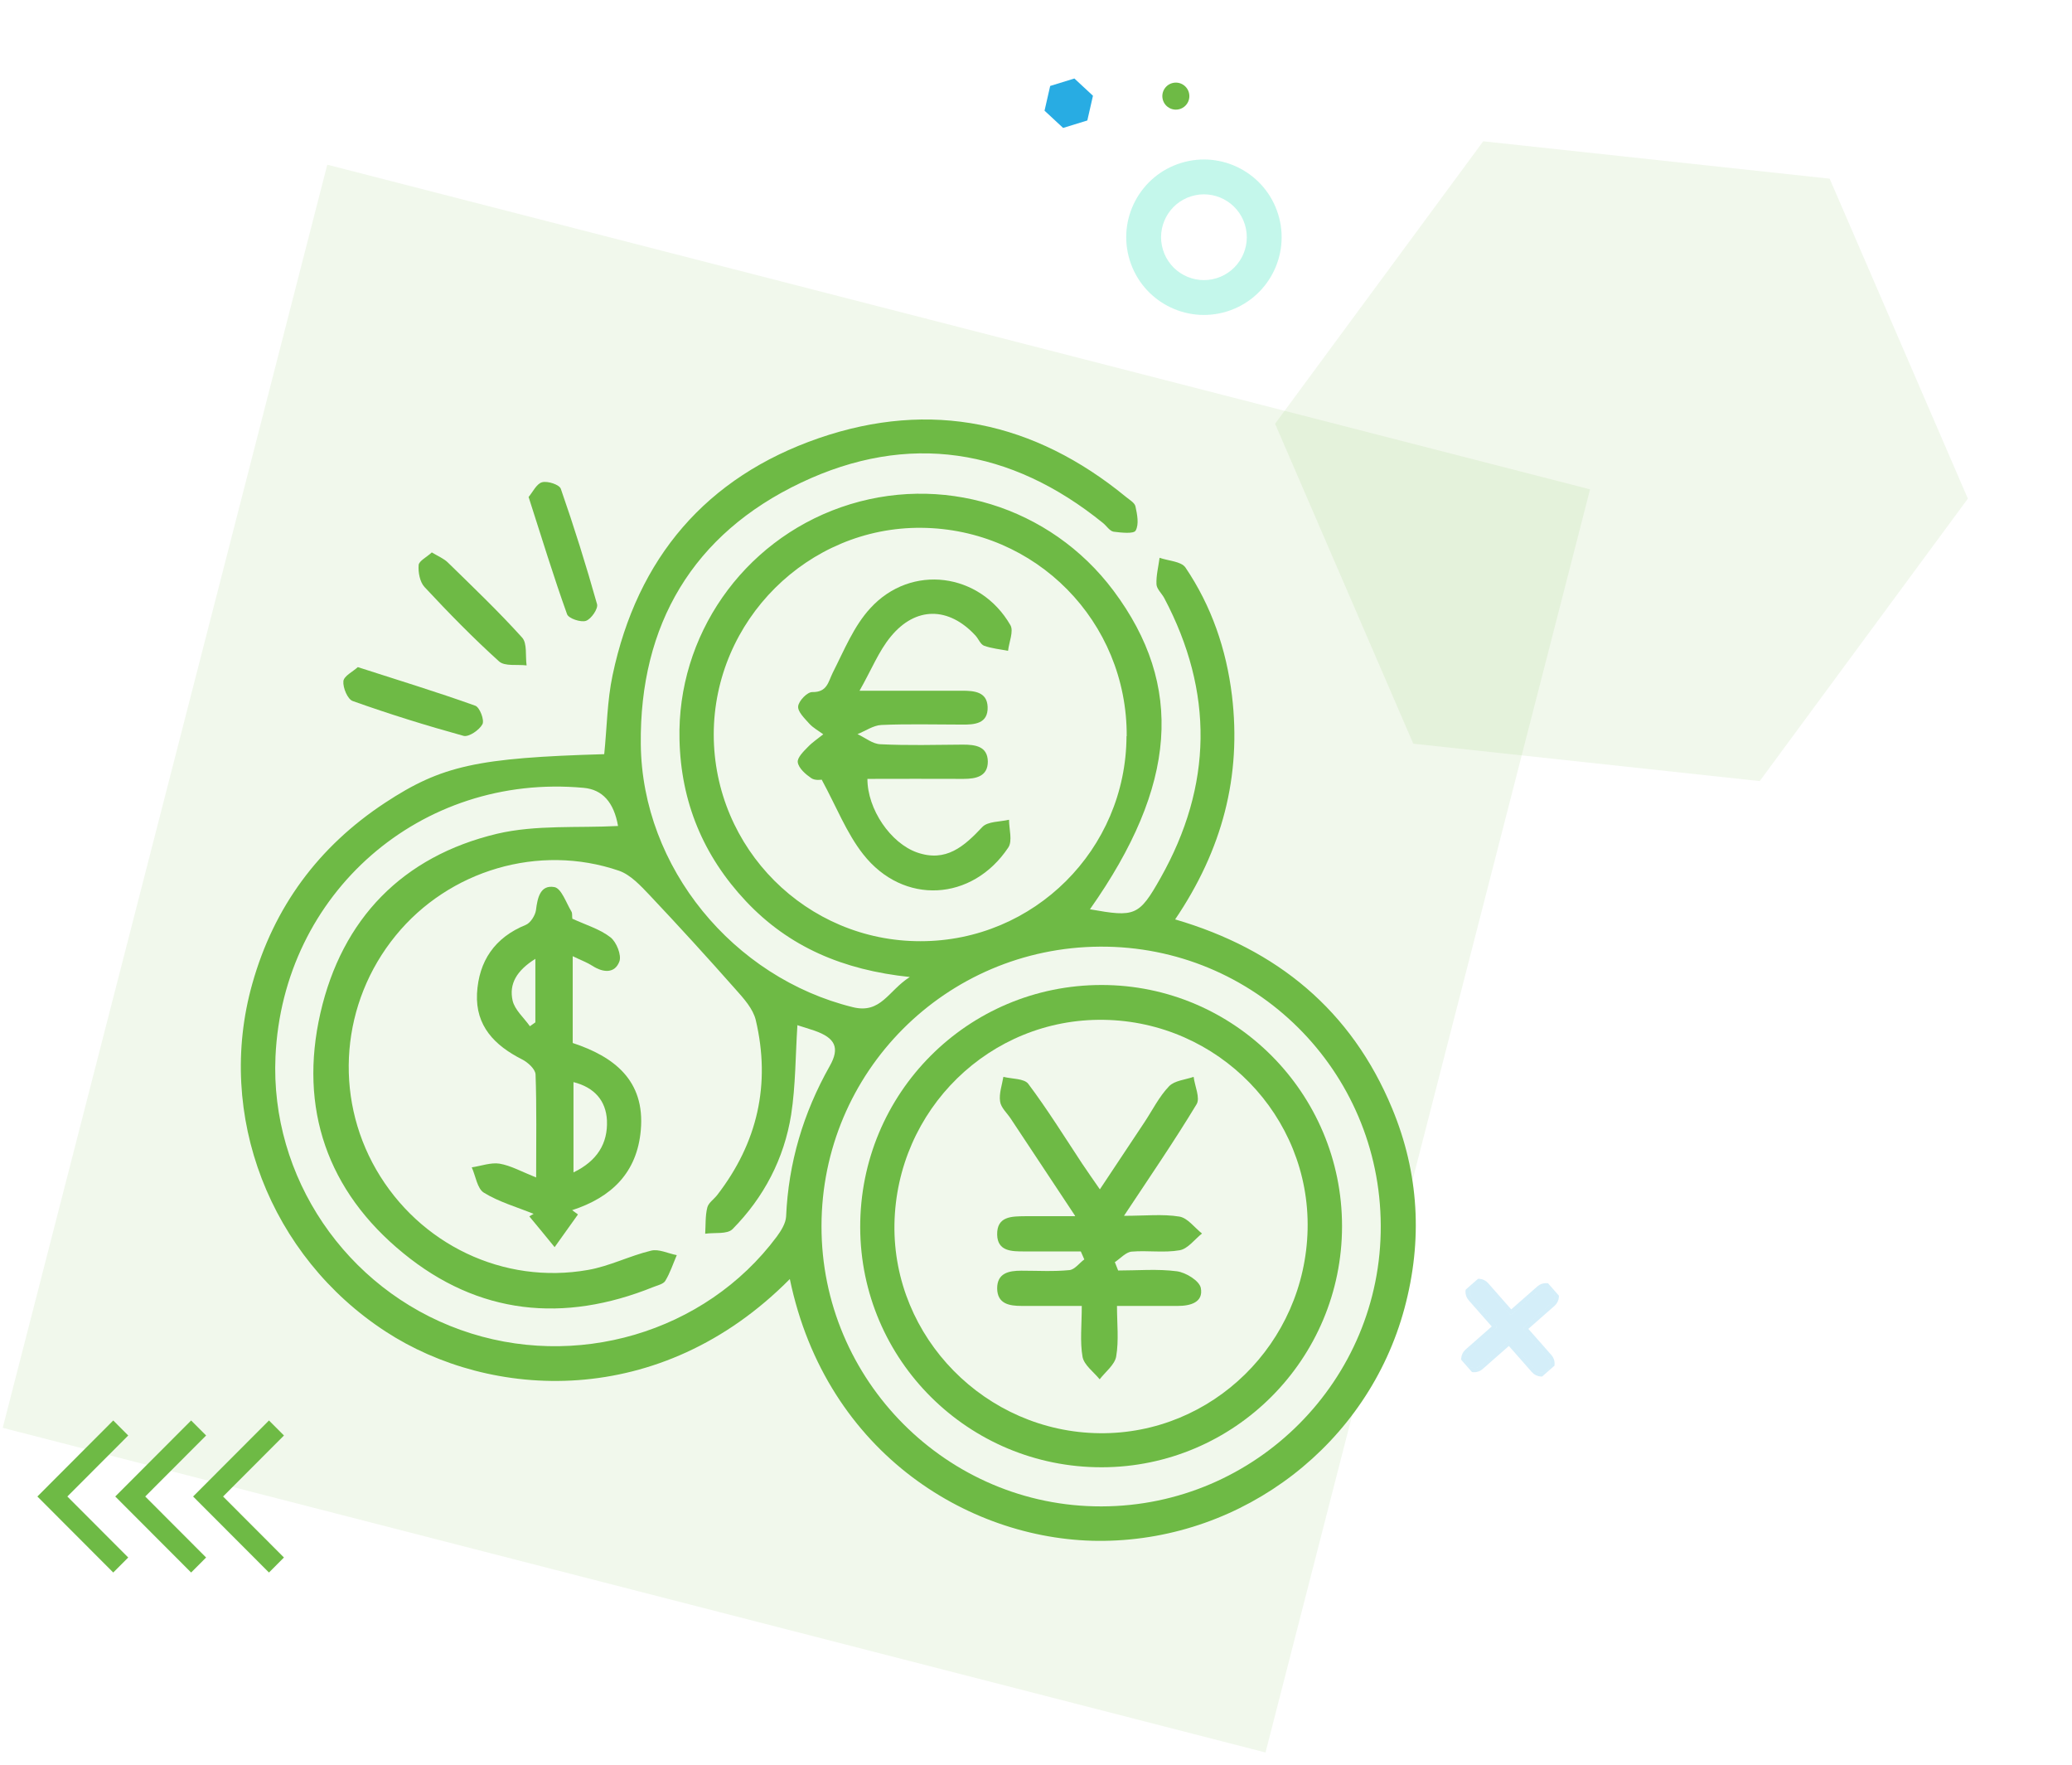 <svg xmlns="http://www.w3.org/2000/svg" width="499" height="425" viewBox="0 0 499 425" fill="none"><rect x="78.818" y="39.654" width="314" height="314" transform="rotate(14.414 78.818 39.654)" fill="#6EBA45" fill-opacity="0.1"></rect><g clip-path="url(#clip0_593_2802)"><path d="M372.871 326.915L367.01 320.255C366.817 320.036 366.838 319.702 367.058 319.509L373.722 313.645C374.601 312.871 374.687 311.528 373.914 310.649C373.14 309.771 371.798 309.685 370.919 310.458L364.259 316.318C364.039 316.512 363.705 316.491 363.512 316.271L357.644 309.602C356.871 308.723 355.528 308.638 354.649 309.411C353.77 310.184 353.684 311.527 354.458 312.406L360.318 319.066C360.511 319.286 360.49 319.619 360.27 319.813L353.61 325.673C352.731 326.447 352.646 327.789 353.419 328.668C354.192 329.547 355.535 329.633 356.414 328.859L363.074 322.999C363.294 322.806 363.627 322.827 363.821 323.047L369.681 329.707C370.455 330.586 371.797 330.672 372.676 329.898C373.555 329.125 373.641 327.782 372.867 326.903L372.871 326.915Z" fill="#28ACE3" fill-opacity="0.2"></path><path d="M373.006 330.274C373.464 329.871 373.748 329.343 373.851 328.787L373.894 328.836L373.863 328.717C373.981 327.973 373.779 327.183 373.243 326.573L371.844 324.983L371.847 324.995L367.386 319.925C367.375 319.913 367.376 319.895 367.388 319.884L374.053 314.02C375.139 313.064 375.245 311.405 374.289 310.319C373.333 309.233 371.675 309.127 370.588 310.083L363.928 315.943C363.916 315.954 363.898 315.953 363.887 315.94L358.019 309.272C357.064 308.186 355.405 308.08 354.319 309.036C353.232 309.991 353.126 311.65 354.082 312.736L359.943 319.396C359.954 319.409 359.952 319.427 359.94 319.437L353.28 325.298C352.194 326.254 352.088 327.912 353.044 328.998C353.999 330.085 355.658 330.191 356.744 329.235L363.404 323.375C363.417 323.364 363.434 323.365 363.445 323.377L369.306 330.037C370.262 331.123 371.92 331.229 373.006 330.274Z" stroke="#28ACE3" stroke-opacity="0.2" stroke-miterlimit="10"></path></g><path d="M357.204 34.016L307.076 102.019L340.36 179.053L423.793 188.055L473.921 120.052L440.637 43.018L357.204 34.016Z" fill="#6EBA45" fill-opacity="0.1"></path><path d="M258.745 18.899L252.916 20.695L251.557 26.647L256.031 30.801L261.86 29.005L263.218 23.053L258.745 18.899Z" fill="#28ACE3"></path><path fill-rule="evenodd" clip-rule="evenodd" d="M295.454 74.995C305.329 71.951 310.867 61.479 307.823 51.604C304.78 41.729 294.307 36.191 284.433 39.235C274.558 42.278 269.02 52.751 272.063 62.626C275.107 72.5 285.579 78.038 295.454 74.995ZM292.984 66.98C298.432 65.3 301.487 59.523 299.808 54.074C298.129 48.626 292.351 45.571 286.903 47.25C281.455 48.929 278.399 54.707 280.079 60.155C281.758 65.603 287.536 68.659 292.984 66.98Z" fill="#3BE2BA" fill-opacity="0.3"></path><circle cx="283.181" cy="23.144" r="3.254" transform="rotate(-17.13 283.181 23.144)" fill="#6EBA45"></circle><path d="M190.254 307.907C158.867 339.63 118.017 336.959 92.907 320.606C65.08 302.518 51.822 268.499 60.77 236.822C65.97 218.36 76.698 203.834 92.719 193.291C106.399 184.294 114.972 182.466 145.515 181.576C146.171 175.25 146.218 168.737 147.53 162.551C153.479 134.342 170.063 114.849 197.234 105.477C224.218 96.199 249.093 101.541 271.158 119.629C272.001 120.332 273.266 121.034 273.453 121.925C273.875 123.846 274.344 126.236 273.5 127.735C273.079 128.579 270.034 128.251 268.207 128.016C267.27 127.876 266.52 126.657 265.677 125.955C243.425 107.914 218.69 103.978 192.924 116.208C166.924 128.532 153.995 150.368 154.323 179.233C154.651 208.895 176.622 235.417 205.385 242.492C212.178 244.179 213.958 238.462 219.111 235.229C202.996 233.542 189.973 227.966 179.62 216.954C169.36 206.036 163.973 193.056 163.645 178.061C163.036 153.086 178.823 130.406 202.575 122.112C226.513 113.771 252.935 121.878 268.16 142.215C285.259 165.082 283.479 189.167 262.491 218.922C273.313 220.843 274.297 220.609 279.497 211.378C292.051 189.12 292.333 166.581 280.387 143.995C279.778 142.871 278.56 141.793 278.513 140.668C278.419 138.56 278.981 136.451 279.262 134.295C281.37 135.045 284.462 135.139 285.493 136.638C291.77 145.916 295.331 156.319 296.689 167.425C299.032 186.918 294.347 204.63 283.01 221.359C307.558 228.528 325.453 243.242 335.244 266.812C341.756 282.463 342.646 298.629 338.242 314.983C329.435 347.69 299.547 370.557 265.864 370.979C234.43 371.401 199.014 350.361 190.207 307.907H190.254ZM192.034 246.897C191.566 254.207 191.612 261.376 190.535 268.358C188.849 278.948 183.977 288.273 176.434 295.911C175.169 297.223 172.077 296.708 169.829 297.036C169.969 294.927 169.829 292.725 170.344 290.71C170.625 289.585 171.937 288.742 172.733 287.711C182.431 275.153 185.663 261.048 182.009 245.585C181.353 242.867 179.104 240.384 177.137 238.181C170.344 230.496 163.458 222.952 156.431 215.502C154.276 213.252 151.887 210.628 149.076 209.644C129.775 203.037 108.132 209.504 95.296 225.248C82.132 241.368 80.305 263.766 90.611 281.619C101.011 299.613 121.249 309.36 141.627 305.752C146.78 304.861 151.699 302.331 156.805 301.112C158.679 300.644 160.928 301.815 162.989 302.19C162.099 304.252 161.396 306.454 160.225 308.376C159.757 309.172 158.351 309.453 157.321 309.875C135.725 318.591 115.206 316.529 97.123 301.722C78.853 286.821 71.919 266.859 77.166 243.898C82.366 221.218 96.936 206.177 119.703 200.741C129.072 198.539 139.191 199.382 148.842 198.867C147.842 193.15 145.078 190.089 140.55 189.682C101.339 186.074 68.125 215.033 66.345 254.394C65.033 283.353 83.256 310.297 110.896 320.184C138.489 330.071 169.829 320.887 187.068 297.739C188.099 296.333 189.223 294.552 189.317 292.912C189.879 279.979 193.44 267.983 199.811 256.69C202.34 252.239 201.122 249.896 196.203 248.162C194.704 247.647 193.112 247.178 191.94 246.803L192.034 246.897ZM271.345 177.265C271.486 149.665 249.468 127.313 221.875 127.079C194.564 126.845 171.937 149.384 171.89 176.796C171.89 204.302 194.236 226.654 221.688 226.607C249.046 226.607 271.205 204.49 271.298 177.218L271.345 177.265ZM332.527 295.068C332.386 257.721 302.124 227.685 264.881 227.919C227.778 228.153 197.89 258.096 197.843 295.161C197.749 332.32 228.153 362.779 265.255 362.685C302.451 362.638 332.714 332.227 332.527 295.068Z" fill="#6EBA45"></path><path d="M103.962 132.983C105.508 133.92 106.913 134.482 107.897 135.466C113.94 141.371 120.077 147.228 125.745 153.507C127.01 154.913 126.495 157.912 126.823 160.208C124.574 159.927 121.529 160.489 120.171 159.224C113.893 153.554 107.99 147.509 102.228 141.324C101.104 140.105 100.682 137.763 100.823 136.029C100.917 135.045 102.744 134.154 103.962 133.03V132.983Z" fill="#6EBA45"></path><path d="M86.209 160.63C96.046 163.816 105.322 166.628 114.457 169.908C115.535 170.283 116.706 173.375 116.19 174.359C115.441 175.765 112.911 177.499 111.646 177.171C102.652 174.688 93.751 171.923 84.944 168.783C83.726 168.362 82.555 165.597 82.695 164.004C82.836 162.739 84.991 161.708 86.162 160.63H86.209Z" fill="#6EBA45"></path><path d="M127.293 119.675C128.277 118.504 129.214 116.489 130.525 116.114C131.884 115.739 134.742 116.676 135.069 117.707C138.255 126.845 141.16 136.123 143.783 145.448C144.111 146.525 142.378 149.056 141.113 149.477C139.895 149.899 136.943 148.915 136.569 147.884C133.289 138.747 130.479 129.516 127.293 119.628V119.675Z" fill="#6EBA45"></path><path d="M137.786 221.171C141.159 222.717 144.485 223.701 147.015 225.669C148.467 226.794 149.732 229.98 149.17 231.48C148.092 234.385 145.328 234.245 142.705 232.558C141.393 231.714 139.847 231.152 137.927 230.215V251.114C147.718 254.347 155.4 260.017 154.323 272.106C153.433 282.322 147.296 288.273 137.786 291.365C138.255 291.693 138.723 292.068 139.191 292.396C137.318 295.02 135.444 297.644 133.57 300.269C131.556 297.785 129.541 295.348 127.48 292.865C127.808 292.677 128.136 292.443 128.51 292.256C124.482 290.616 120.172 289.397 116.518 287.148C114.925 286.164 114.55 283.118 113.613 281.056C115.862 280.728 118.204 279.838 120.312 280.166C123.029 280.635 125.606 282.087 129.119 283.493C129.119 274.449 129.26 266.577 128.979 258.705C128.932 257.393 127.105 255.753 125.7 255.05C119.141 251.723 114.503 247.037 114.878 239.212C115.3 231.386 119.141 225.716 126.637 222.671C127.761 222.202 128.885 220.421 129.073 219.156C129.447 216.157 130.103 212.971 133.523 213.58C135.21 213.908 136.334 217.329 137.599 219.437C137.88 219.859 137.739 220.515 137.833 221.124L137.786 221.171ZM138.114 260.486V282.275C143.829 279.51 146.406 275.293 146.172 269.764C145.937 264.984 143.127 261.798 138.114 260.532V260.486ZM128.979 230.824C124.388 233.682 122.561 236.916 123.451 240.899C123.966 243.148 126.168 245.022 127.62 247.084C128.042 246.756 128.51 246.475 128.932 246.147V230.824H128.979Z" fill="#6EBA45"></path><path d="M206.932 166.3C216.348 166.3 224.031 166.3 231.714 166.3C234.665 166.3 237.71 166.581 237.851 170.189C237.991 174.266 234.712 174.5 231.573 174.453C225.155 174.453 218.69 174.266 212.272 174.547C210.305 174.64 208.431 175.999 206.51 176.749C208.337 177.593 210.164 179.139 212.038 179.186C218.644 179.514 225.296 179.326 231.901 179.279C234.852 179.279 237.851 179.654 237.898 183.356C237.898 186.917 235.087 187.527 232.042 187.527C224.312 187.48 216.629 187.527 208.899 187.527C208.899 194.837 214.474 202.99 220.845 205.239C227.825 207.676 232.182 203.787 236.586 199.101C237.898 197.742 240.802 197.882 243.004 197.367C243.004 199.616 243.894 202.475 242.816 204.068C234.15 217.048 217.519 217.985 207.869 205.661C203.887 200.6 201.451 194.274 197.891 187.714C197.797 187.714 196.298 187.995 195.361 187.339C194.002 186.402 192.363 184.996 192.128 183.544C191.941 182.466 193.534 180.873 194.611 179.795C195.689 178.67 197.047 177.78 198.265 176.796C197.141 175.953 195.829 175.25 194.892 174.219C193.768 172.954 192.082 171.36 192.222 170.048C192.363 168.736 194.424 166.581 195.642 166.628C199.202 166.674 199.436 164.238 200.561 161.942C203.278 156.6 205.62 150.743 209.602 146.432C219.44 135.654 236.024 137.856 243.332 150.508C244.175 151.961 243.004 154.585 242.77 156.694C240.849 156.319 238.834 156.131 237.007 155.475C236.117 155.147 235.649 153.788 234.899 152.992C228.481 146.057 220.517 145.963 214.521 153.273C211.617 156.787 209.883 161.239 206.979 166.346L206.932 166.3Z" fill="#6EBA45"></path><path d="M265.348 353.266C233.258 353.313 207.258 327.494 207.164 295.536C207.071 263.203 233.07 237.15 265.301 237.15C297.25 237.15 323.203 263.203 323.203 295.208C323.203 327.212 297.297 353.219 265.348 353.266ZM265.816 245.538C238.411 245.116 215.878 267.139 215.409 294.786C214.988 322.011 237.38 344.784 264.832 345.066C291.957 345.347 314.302 323.417 314.911 296.004C315.52 268.686 293.409 245.959 265.816 245.538Z" fill="#6EBA45"></path><path d="M258.885 292.677C253.31 284.243 248.344 276.792 243.426 269.342C242.535 267.983 241.036 266.671 240.849 265.171C240.568 263.297 241.317 261.235 241.645 259.267C243.707 259.783 246.658 259.642 247.642 260.954C252.28 267.139 256.355 273.7 260.618 280.166C261.836 281.994 263.101 283.774 264.881 286.351C268.676 280.635 272.189 275.386 275.656 270.138C277.577 267.233 279.169 264 281.559 261.516C282.87 260.157 285.447 259.97 287.461 259.267C287.742 261.516 289.101 264.375 288.164 265.874C282.87 274.637 277.061 283.118 270.69 292.724C275.843 292.724 280.013 292.256 284.042 292.912C286.009 293.24 287.649 295.536 289.476 296.988C287.696 298.394 286.056 300.69 284.088 301.018C280.341 301.674 276.359 301.018 272.517 301.346C271.112 301.487 269.847 302.986 268.488 303.877C268.77 304.533 269.004 305.236 269.285 305.892C274.016 305.892 278.795 305.47 283.432 306.079C285.587 306.36 288.867 308.375 289.195 310.109C289.85 313.576 286.665 314.42 283.667 314.42C279.076 314.42 274.485 314.42 269.004 314.42C269.004 318.684 269.472 322.714 268.816 326.556C268.488 328.571 266.24 330.258 264.834 332.086C263.382 330.305 261.087 328.665 260.712 326.697C260.056 322.995 260.525 319.059 260.525 314.42C255.465 314.42 250.734 314.42 246.049 314.42C243.098 314.42 240.193 313.951 240.146 310.203C240.146 306.501 242.957 305.938 245.955 305.938C249.797 305.938 253.685 306.173 257.526 305.798C258.791 305.704 259.916 304.111 261.134 303.221C260.852 302.565 260.571 301.909 260.29 301.299C255.746 301.299 251.249 301.299 246.705 301.299C243.66 301.299 240.24 301.299 240.146 297.27C240.053 292.771 243.707 292.865 246.892 292.818C250.499 292.818 254.107 292.818 258.932 292.818L258.885 292.677Z" fill="#6EBA45"></path><g clip-path="url(#clip1_593_2802)"><path d="M16.22 360.303L30.881 374.991L27.272 378.606L9.002 360.303L27.272 342L30.881 345.616L16.22 360.303Z" fill="#6EBA45"></path><path d="M34.975 360.303L49.637 374.991L46.028 378.606L27.758 360.303L46.028 342L49.637 345.616L34.975 360.303Z" fill="#6EBA45"></path><path d="M53.724 360.303L68.385 374.991L64.776 378.606L46.506 360.303L64.776 342L68.385 345.616L53.724 360.303Z" fill="#6EBA45"></path></g><defs><clipPath id="clip0_593_2802"><rect width="27.863" height="27.863" fill="white" transform="translate(364.918 300) rotate(48.655)"></rect></clipPath><clipPath id="clip1_593_2802"><rect width="59.383" height="36.606" fill="white" transform="matrix(1 0 0 -1 9.002 378.606)"></rect></clipPath></defs></svg>
